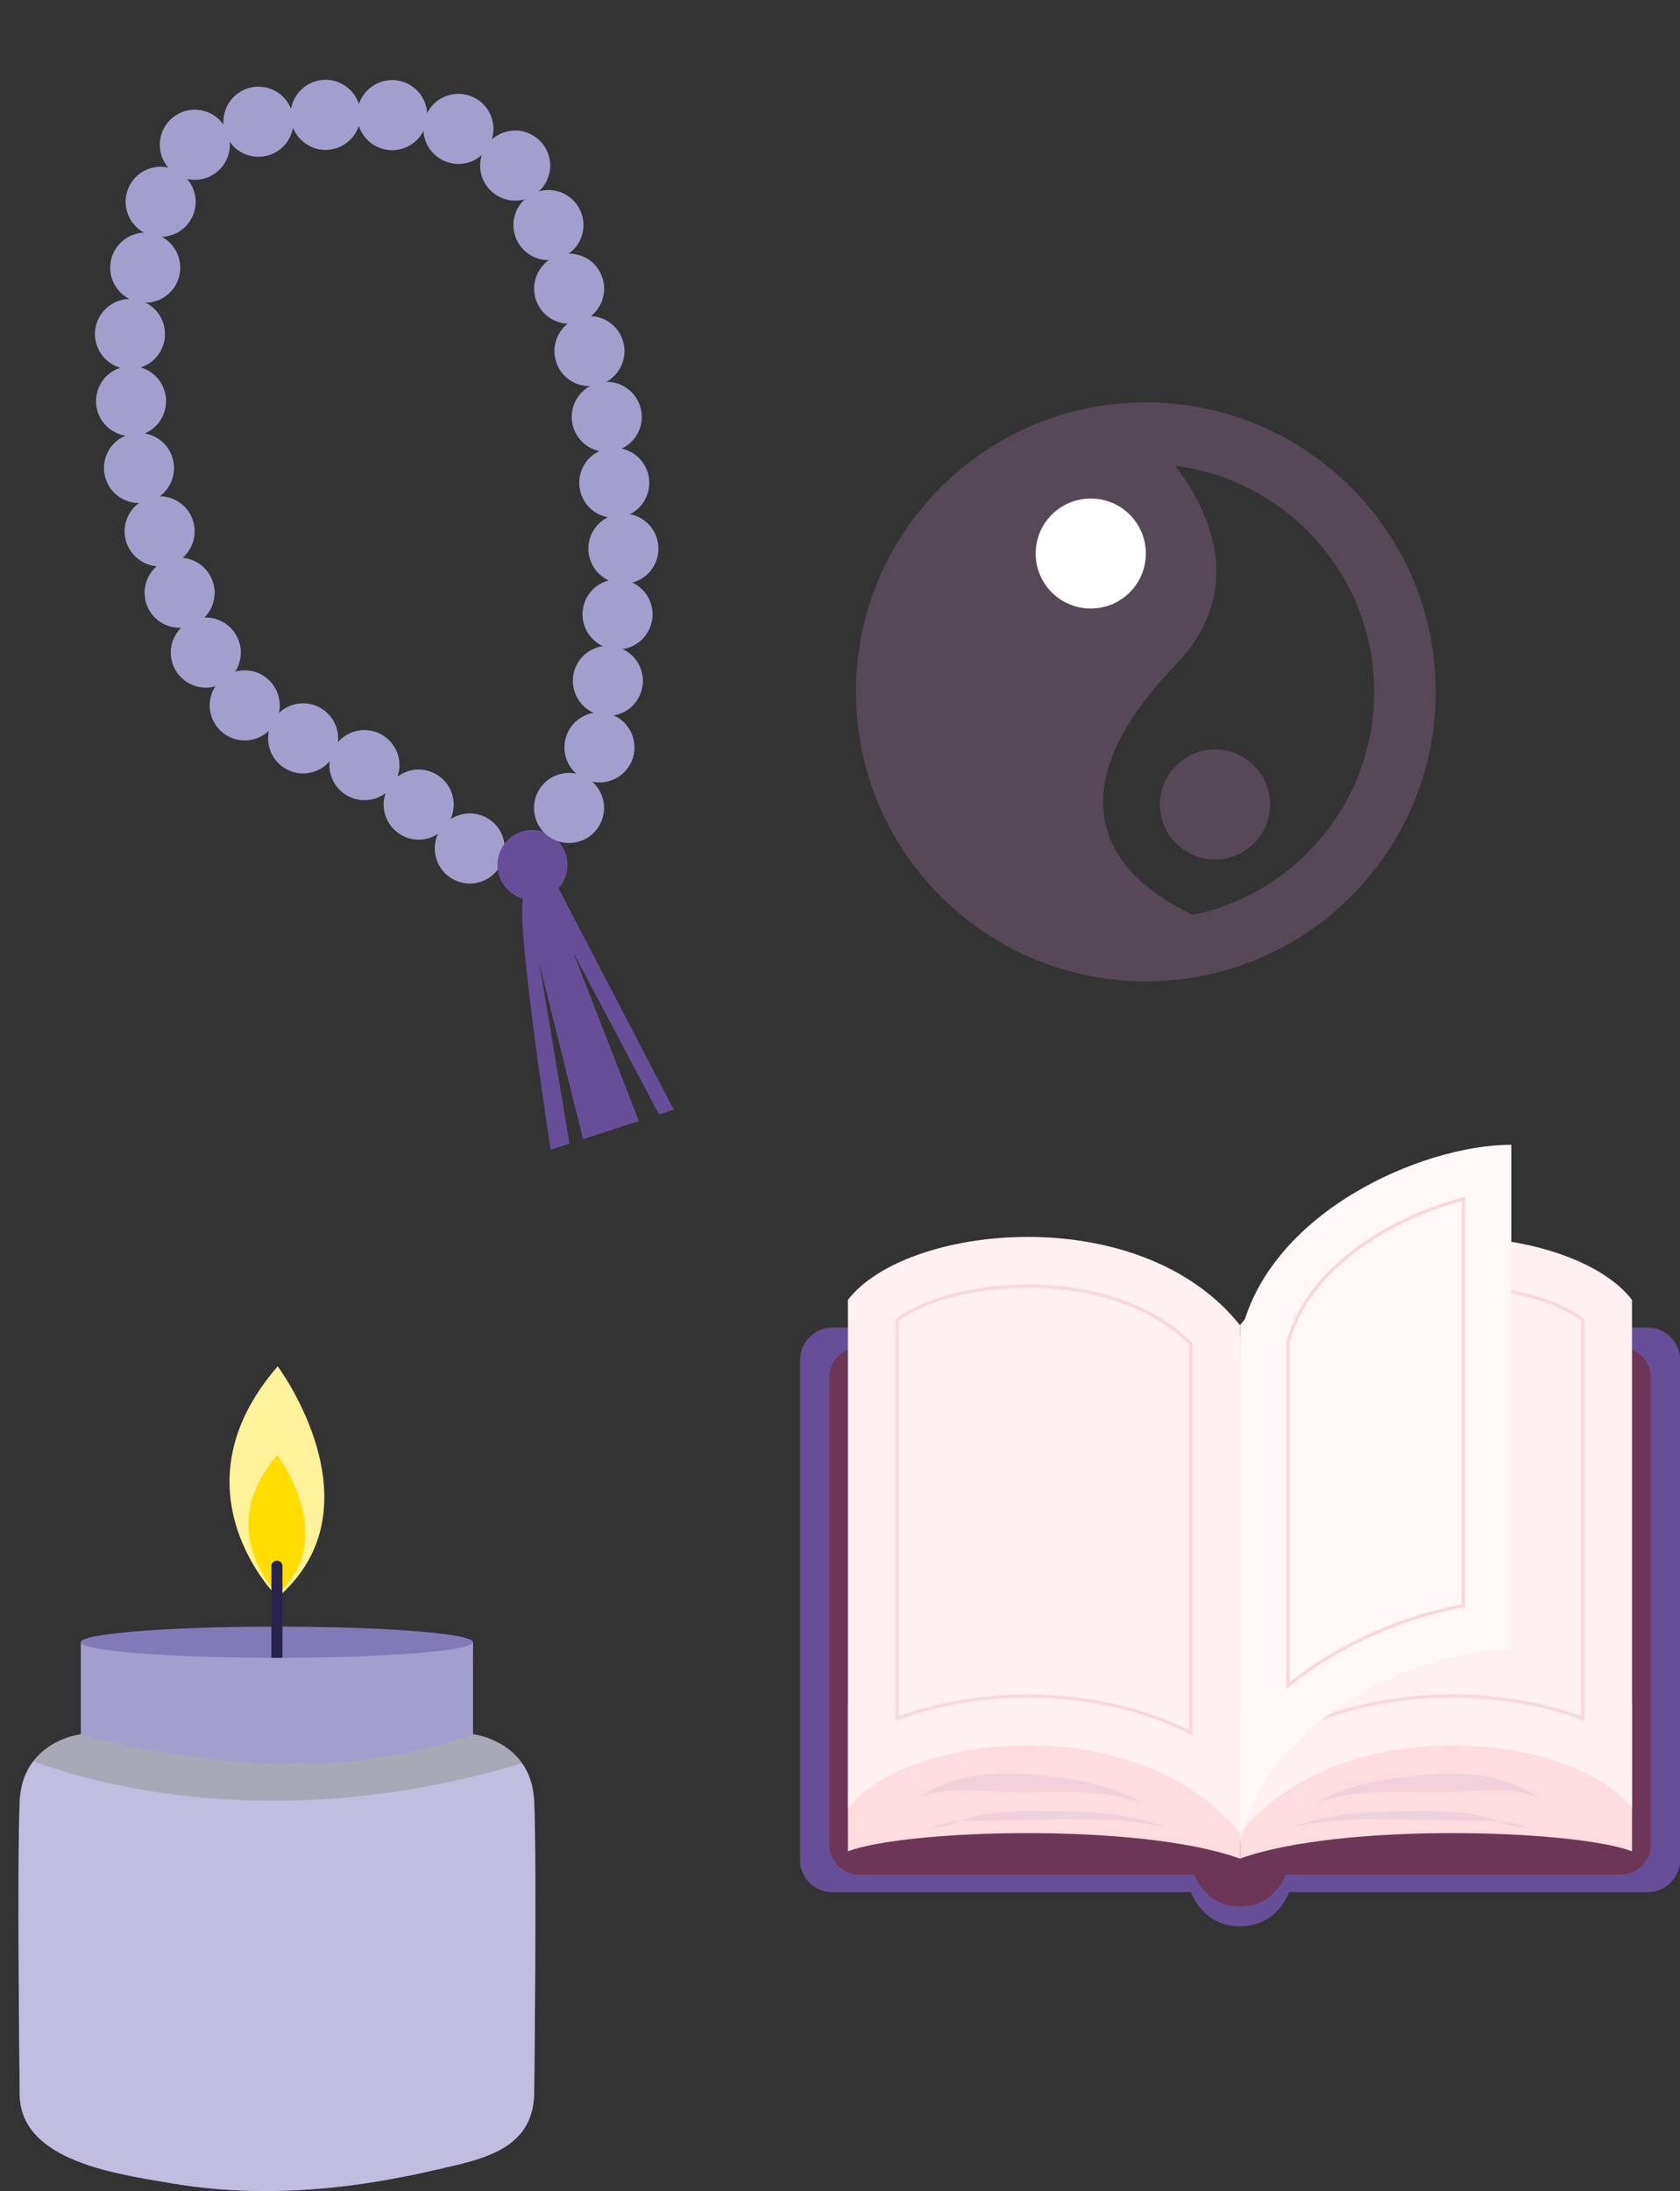<svg width="273" height="356" viewBox="0 0 273 356" fill="none" xmlns="http://www.w3.org/2000/svg">
<rect x="0" y="0" width="273" height="356" fill="#333333" stroke="none"/>
<g clip-path="url(#clip0_1752_114)">
<path d="M273 220.968V302.177C273 305.084 270.641 307.445 267.736 307.445H209.464C209.464 307.445 207.609 313 201.5 313C195.391 313 193.536 307.445 193.536 307.445H135.264C132.359 307.445 130 305.084 130 302.177V220.968C130 218.06 132.359 215.699 135.264 215.699H137.787L201.5 220.817L265.2 215.699H267.75C270.654 215.699 273.014 218.06 273.014 220.968H273Z" fill="#664F98"/>
<path opacity="0.67" d="M268.254 223.848V299.679C268.254 302.395 266.059 304.593 263.345 304.593H208.932C208.932 304.593 207.2 309.779 201.5 309.779C195.8 309.779 194.068 304.593 194.068 304.593H139.655C136.941 304.593 134.746 302.395 134.746 299.679V223.848C134.746 221.132 136.941 218.934 139.655 218.934H142.014L201.5 223.711L260.972 218.934H263.345C266.059 218.934 268.254 221.132 268.254 223.848Z" fill="#722B36"/>
<path d="M265.2 300.798C255.844 297.249 217.865 296.076 201.5 301.985V278.155C217.865 272.245 255.858 273.433 265.2 276.968V300.798Z" fill="#FFDCDF"/>
<path d="M137.787 300.798C147.142 297.249 185.122 296.076 201.486 301.985V278.155C185.122 272.245 147.128 273.433 137.787 276.968V300.798Z" fill="#FFDCDF"/>
<path d="M265.2 293.824C255.844 281.54 217.865 277.446 201.5 297.918V215.304C217.865 194.831 255.858 198.925 265.2 211.209V293.824Z" fill="#FFF0F1"/>
<path d="M137.787 293.824C147.142 281.54 185.122 277.446 201.486 297.918V215.304C185.135 194.831 147.142 198.925 137.787 211.209V293.824Z" fill="#FFF0F1"/>
<path d="M209.478 218.334C215.451 212.342 224.929 208.957 235.975 208.957C245.589 208.957 253.444 211.578 257.208 214.457V279.22C251.017 276.886 243.68 275.576 235.975 275.576C226.17 275.576 217.101 277.664 209.478 281.527V218.334Z" stroke="#F9D7DA" stroke-width="0.54" stroke-miterlimit="10"/>
<path d="M193.509 281.54C185.899 277.678 176.817 275.589 167.011 275.589C159.306 275.589 151.97 276.9 145.778 279.234V214.471C149.556 211.578 157.411 208.971 167.011 208.971C178.058 208.971 187.536 212.356 193.509 218.347V281.54Z" stroke="#F9D7DA" stroke-width="0.54" stroke-miterlimit="10"/>
<path opacity="0.11" d="M158.938 288.487C162.811 287.928 166.766 288.173 170.653 288.637C175.958 289.265 181.344 290.371 185.926 293.114C179.08 290.371 171.416 291.394 164.052 291.176C159.279 291.026 153.865 290.152 149.338 292.118C152.106 290.084 155.583 288.992 158.952 288.501L158.938 288.487Z" fill="#827AB8"/>
<path opacity="0.11" d="M154.083 296.662C158.597 294.37 163.875 294.301 168.948 294.301C175.848 294.301 182.926 294.41 189.363 296.881C179.817 294.738 169.875 295.898 160.097 295.83C157.124 295.803 154.015 295.693 151.342 297.004" fill="#827AB8"/>
<path opacity="0.11" d="M240.502 288.487C236.63 287.928 232.675 288.173 228.788 288.637C223.483 289.265 218.097 290.371 213.514 293.114C220.36 290.371 228.024 291.394 235.389 291.176C240.162 291.026 245.576 290.152 250.103 292.118C247.335 290.084 243.857 288.992 240.489 288.501L240.502 288.487Z" fill="#827AB8"/>
<path opacity="0.11" d="M245.371 296.662C240.857 294.37 235.579 294.301 230.506 294.301C223.606 294.301 216.528 294.41 210.091 296.881C219.637 294.738 229.579 295.898 239.357 295.83C242.33 295.803 245.439 295.693 248.112 297.004" fill="#827AB8"/>
<path d="M201.5 299.365C205.618 279.152 230.984 268.001 245.589 268.001V186C230.984 186 205.618 197.151 201.5 217.364V299.351V299.365Z" fill="#FFF8F9"/>
<path d="M209.301 218.224C212.178 206.336 226.088 197.71 237.789 194.844V260.917C228.461 262.555 217.837 266.963 209.301 273.869V218.224Z" stroke="#F9D7DA" stroke-width="0.54" stroke-miterlimit="10"/>
</g>
<g clip-path="url(#clip1_1752_114)">
<path d="M86.8 340.355C86.501 349.519 77.883 350.91 70.651 352.593C61.586 354.699 52.348 356 43.096 356C37.938 356 32.777 355.596 27.638 354.702C19.308 353.253 3.331 351.242 3.202 340.352C3.198 340.229 2.752 302.566 3.202 292.693C3.331 289.834 4.217 287.715 5.409 286.15C13.934 289.362 44.346 298.673 84.844 286.493C85.911 288.021 86.681 290.036 86.8 292.693C87.25 302.585 86.8 340.355 86.8 340.355Z" fill="#827AB8"/>
<path opacity="0.7" d="M86.8 340.355C86.501 349.519 77.883 350.91 70.651 352.593C61.586 354.699 52.348 356 43.096 356C37.938 356 32.777 355.596 27.638 354.702C19.308 353.253 3.331 351.242 3.202 340.352C3.198 340.229 2.752 302.567 3.202 292.693C3.331 289.834 4.217 287.715 5.409 286.15C8.341 282.297 13.135 281.778 13.135 281.778H76.871C76.871 281.778 81.945 282.326 84.844 286.493C85.911 288.021 86.681 290.036 86.8 292.693C87.25 302.585 86.8 340.355 86.8 340.355Z" fill="#DBDAEF"/>
<path d="M13.131 266.829V281.78C13.131 281.78 48.185 292.495 76.867 281.78V266.829H13.131Z" fill="#A29FCF"/>
<path d="M76.867 266.829C76.867 268.206 63.084 269.331 45.901 269.367C45.602 269.37 45.303 269.37 45.001 269.37C44.698 269.37 44.4 269.37 44.101 269.367C26.918 269.331 13.131 268.206 13.131 266.829C13.131 265.452 26.918 264.327 44.101 264.291C44.4 264.288 44.698 264.288 45.001 264.288C45.303 264.288 45.602 264.288 45.901 264.291C63.084 264.327 76.867 265.452 76.867 266.829Z" fill="#827AB8"/>
<path d="M45.129 259.547C45.129 259.547 27.512 242.266 45.129 222C45.129 222 62.169 244.806 45.129 259.547Z" fill="#FFF29A"/>
<path d="M45.077 258.988C45.077 258.988 34.483 248.596 45.077 236.408C45.077 236.408 55.323 250.123 45.077 258.988Z" fill="#FFDD00"/>
<path d="M45.901 254.468V269.367C45.602 269.37 45.303 269.37 45.001 269.37C44.698 269.37 44.399 269.37 44.1 269.367V254.468C44.1 253.971 44.504 253.567 45.001 253.567C45.498 253.567 45.901 253.971 45.901 254.468Z" fill="#27234D"/>
</g>
<path d="M228.309 112.417C228.309 130.251 217.179 145.492 201.477 151.597H201.473C196.737 153.44 191.587 154.45 186.198 154.45C162.944 154.45 144.091 135.63 144.091 112.417C144.091 89.203 162.944 70.38 186.198 70.38C209.453 70.38 228.309 89.2 228.309 112.417Z" stroke="#574858" stroke-width="10" stroke-miterlimit="10"/>
<path d="M201.473 151.597C196.737 153.44 191.587 154.45 186.198 154.45C162.944 154.45 144.091 135.63 144.091 112.417C144.091 89.203 162.944 70.38 186.198 70.38C186.198 70.38 208.49 90.032 190.892 108.19C172.941 126.715 175.232 143.301 201.473 151.597Z" fill="#574858"/>
<path d="M199.495 139.406C204.307 138.272 207.288 133.459 206.152 128.655C205.016 123.851 200.194 120.876 195.382 122.01C190.57 123.144 187.59 127.957 188.726 132.761C189.862 137.564 194.683 140.539 199.495 139.406Z" fill="#574858"/>
<path d="M177.248 98.873C182.192 98.873 186.2 94.872 186.2 89.936C186.2 85.001 182.192 80.999 177.248 80.999C172.303 80.999 168.295 85.001 168.295 89.936C168.295 94.872 172.303 98.873 177.248 98.873Z" fill="white"/>
<g clip-path="url(#clip2_1752_114)">
<path d="M78.106 143.28C81.095 142.307 82.729 139.093 81.756 136.1C80.782 133.108 77.57 131.47 74.58 132.443C71.591 133.415 69.957 136.63 70.93 139.622C71.904 142.615 75.117 144.252 78.106 143.28Z" fill="#A29FCF"/>
<path d="M88.287 145.961C91.276 144.988 92.91 141.774 91.937 138.781C90.963 135.789 87.751 134.151 84.761 135.124C81.772 136.096 80.138 139.311 81.112 142.303C82.085 145.296 85.298 146.933 88.287 145.961Z" fill="#664F98"/>
<path d="M69.801 136.15C72.79 135.178 74.424 131.963 73.451 128.971C72.477 125.978 69.264 124.341 66.275 125.313C63.286 126.286 61.652 129.5 62.625 132.493C63.599 135.485 66.812 137.123 69.801 136.15Z" fill="#A29FCF"/>
<path d="M60.983 129.734C63.972 128.761 65.606 125.547 64.633 122.554C63.659 119.562 60.447 117.924 57.457 118.897C54.468 119.869 52.834 123.084 53.808 126.076C54.781 129.069 57.994 130.706 60.983 129.734Z" fill="#A29FCF"/>
<path d="M51.021 125.39C54.01 124.417 55.644 121.203 54.671 118.21C53.697 115.218 50.484 113.58 47.495 114.553C44.506 115.526 42.872 118.74 43.845 121.732C44.819 124.725 48.032 126.362 51.021 125.39Z" fill="#A29FCF"/>
<path d="M44.841 117.197C46.267 114.394 45.15 110.963 42.348 109.535C39.546 108.106 36.119 109.221 34.694 112.025C33.268 114.829 34.384 118.259 37.187 119.688C39.989 121.116 43.416 120.001 44.841 117.197Z" fill="#A29FCF"/>
<path d="M35.206 111.452C38.196 110.479 39.83 107.265 38.856 104.272C37.882 101.28 34.67 99.642 31.68 100.615C28.691 101.588 27.057 104.802 28.031 107.794C29.004 110.787 32.217 112.424 35.206 111.452Z" fill="#A29FCF"/>
<path d="M30.95 101.729C33.939 100.756 35.573 97.542 34.6 94.549C33.626 91.557 30.414 89.919 27.424 90.892C24.435 91.864 22.801 95.079 23.775 98.071C24.748 101.064 27.961 102.701 30.95 101.729Z" fill="#A29FCF"/>
<path d="M27.703 91.747C30.692 90.775 32.326 87.56 31.353 84.568C30.379 81.575 27.166 79.938 24.177 80.91C21.188 81.883 19.554 85.097 20.527 88.09C21.501 91.082 24.714 92.72 27.703 91.747Z" fill="#A29FCF"/>
<path d="M25.207 81.103C27.999 79.659 29.091 76.222 27.646 73.426C26.201 70.63 22.766 69.535 19.974 70.98C17.182 72.424 16.09 75.861 17.535 78.656C18.98 81.452 22.414 82.547 25.207 81.103Z" fill="#A29FCF"/>
<path d="M23.058 70.596C26.048 69.623 27.682 66.409 26.708 63.416C25.735 60.423 22.522 58.786 19.533 59.759C16.543 60.731 14.909 63.946 15.883 66.938C16.857 69.93 20.069 71.568 23.058 70.596Z" fill="#A29FCF"/>
<path d="M24.097 59.135C26.777 57.491 27.616 53.983 25.972 51.3C24.328 48.617 20.823 47.774 18.143 49.418C15.464 51.062 14.624 54.57 16.268 57.253C17.912 59.936 21.417 60.778 24.097 59.135Z" fill="#A29FCF"/>
<path d="M29.271 43.991C29.544 40.857 27.227 38.092 24.095 37.817C20.963 37.541 18.202 39.858 17.929 42.993C17.655 46.127 19.973 48.892 23.105 49.168C26.237 49.443 28.997 47.126 29.271 43.991Z" fill="#A29FCF"/>
<path d="M27.867 38.207C30.857 37.234 32.491 34.02 31.517 31.027C30.543 28.035 27.331 26.397 24.341 27.37C21.352 28.342 19.718 31.557 20.692 34.549C21.665 37.542 24.878 39.179 27.867 38.207Z" fill="#A29FCF"/>
<path d="M33.423 28.938C36.412 27.966 38.046 24.751 37.072 21.759C36.099 18.766 32.886 17.129 29.897 18.101C26.908 19.074 25.273 22.288 26.247 25.281C27.221 28.273 30.433 29.911 33.423 28.938Z" fill="#A29FCF"/>
<path d="M44.938 24.661C47.63 23.036 48.494 19.535 46.87 16.84C45.245 14.145 41.746 13.278 39.054 14.902C36.363 16.527 35.498 20.028 37.123 22.723C38.748 25.418 42.247 26.285 44.938 24.661Z" fill="#A29FCF"/>
<path d="M54.668 24.078C57.657 23.106 59.291 19.892 58.317 16.899C57.344 13.906 54.131 12.269 51.142 13.242C48.153 14.214 46.519 17.428 47.492 20.421C48.466 23.413 51.678 25.051 54.668 24.078Z" fill="#A29FCF"/>
<path d="M65.489 24.126C68.479 23.153 70.113 19.939 69.139 16.946C68.165 13.954 64.953 12.316 61.964 13.289C58.974 14.261 57.34 17.476 58.314 20.468C59.288 23.461 62.5 25.098 65.489 24.126Z" fill="#A29FCF"/>
<path d="M79.565 23.527C80.991 20.723 79.874 17.293 77.072 15.864C74.27 14.436 70.843 15.551 69.418 18.355C67.992 21.158 69.108 24.589 71.911 26.017C74.713 27.446 78.14 26.331 79.565 23.527Z" fill="#A29FCF"/>
<path d="M85.477 32.324C88.467 31.351 90.101 28.137 89.127 25.144C88.153 22.151 84.941 20.514 81.952 21.487C78.962 22.459 77.328 25.674 78.302 28.666C79.275 31.659 82.488 33.296 85.477 32.324Z" fill="#A29FCF"/>
<path d="M94.799 37.02C95.043 33.883 92.701 31.14 89.566 30.893C86.432 30.647 83.693 32.99 83.448 36.127C83.204 39.264 85.546 42.007 88.681 42.253C91.815 42.5 94.554 40.157 94.799 37.02Z" fill="#A29FCF"/>
<path d="M95.093 51.969C97.888 50.53 98.986 47.095 97.546 44.297C96.106 41.499 92.673 40.398 89.879 41.837C87.084 43.276 85.986 46.712 87.426 49.51C88.866 52.308 92.299 53.409 95.093 51.969Z" fill="#A29FCF"/>
<path d="M97.548 62.467C100.538 61.495 102.172 58.28 101.198 55.288C100.225 52.295 97.012 50.658 94.023 51.63C91.033 52.603 89.399 55.817 90.373 58.81C91.346 61.802 94.559 63.44 97.548 62.467Z" fill="#A29FCF"/>
<path d="M100.361 73.154C103.35 72.181 104.984 68.967 104.011 65.975C103.037 62.982 99.825 61.345 96.835 62.317C93.846 63.29 92.212 66.504 93.186 69.497C94.159 72.489 97.372 74.127 100.361 73.154Z" fill="#A29FCF"/>
<path d="M102.778 83.319C105.463 81.685 106.316 78.18 104.682 75.491C103.047 72.802 99.545 71.947 96.859 73.581C94.174 75.215 93.321 78.719 94.956 81.408C96.59 84.097 100.092 84.953 102.778 83.319Z" fill="#A29FCF"/>
<path d="M103.067 94.561C106.056 93.589 107.69 90.374 106.717 87.382C105.743 84.389 102.531 82.752 99.541 83.724C96.552 84.697 94.918 87.911 95.891 90.904C96.865 93.896 100.078 95.534 103.067 94.561Z" fill="#A29FCF"/>
<path d="M102.958 104.887C105.752 103.447 106.851 100.012 105.411 97.214C103.971 94.416 100.538 93.314 97.743 94.754C94.948 96.193 93.85 99.629 95.29 102.427C96.73 105.225 100.163 106.326 102.958 104.887Z" fill="#A29FCF"/>
<path d="M100.543 116.044C103.533 115.071 105.167 111.857 104.193 108.864C103.219 105.872 100.007 104.234 97.017 105.207C94.028 106.179 92.394 109.394 93.368 112.386C94.341 115.379 97.554 117.016 100.543 116.044Z" fill="#A29FCF"/>
<path d="M102.141 124.609C103.891 121.996 103.193 118.457 100.581 116.703C97.97 114.95 94.434 115.646 92.684 118.259C90.933 120.872 91.632 124.411 94.243 126.165C96.855 127.918 100.391 127.222 102.141 124.609Z" fill="#A29FCF"/>
<path d="M94.23 136.694C97.219 135.721 98.853 132.507 97.879 129.514C96.906 126.522 93.693 124.884 90.704 125.857C87.715 126.829 86.081 130.044 87.054 133.036C88.028 136.029 91.24 137.666 94.23 136.694Z" fill="#A29FCF"/>
<path d="M107.097 181.078L93.162 154.759L103.813 182.147L94.752 185.094L87.648 156.553L92.546 185.812L89.483 186.809C89.483 186.809 83.941 150.998 84.987 146.028L90.68 144.176L109.488 180.3L107.097 181.078Z" fill="#664F98"/>
</g>
<defs>
<clipPath id="clip0_1752_114">
<rect width="143" height="127" fill="white" transform="translate(130 186)"/>
</clipPath>
<clipPath id="clip1_1752_114">
<rect width="84" height="134" fill="white" transform="translate(3 222)"/>
</clipPath>
<clipPath id="clip2_1752_114">
<rect width="86.861" height="179.22" fill="white" transform="translate(0.723 27.219) rotate(-18.022)"/>
</clipPath>
</defs>
</svg>
